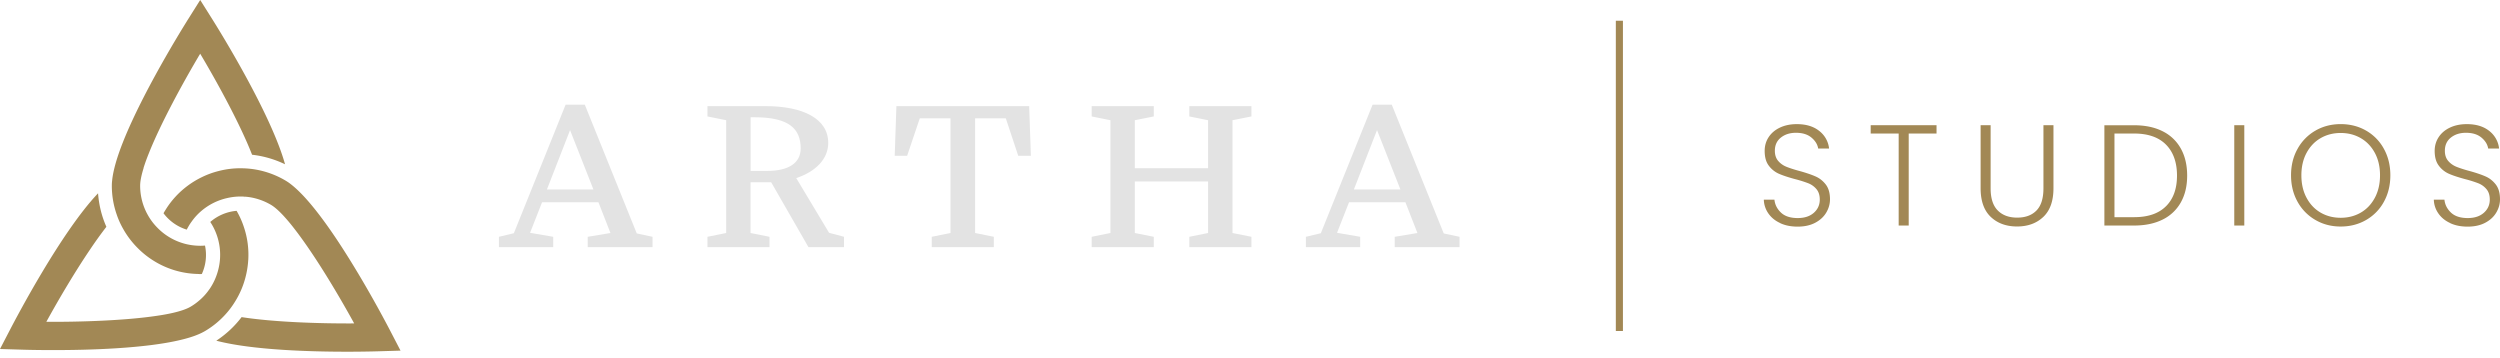 <svg width="300" height="43" fill="none" xmlns="http://www.w3.org/2000/svg"><path d="M66.388 29.653h-6.516v-1.238l1.791-.429 6.213-15.43h2.298l6.237 15.455 1.895.404v1.238h-7.779v-1.238l2.727-.454-1.439-3.686h-6.769l-1.438 3.661 2.776.479v1.238h.004Zm2.02-14.042-2.777 7.123h5.58l-2.804-7.123ZM92.345 29.653h-7.451v-1.238l2.248-.454V14.426l-2.248-.453v-1.238h6.97c4.47 0 7.525 1.488 7.525 4.418 0 1.944-1.541 3.46-3.84 4.217l3.94 6.566 1.791.479v1.238h-4.267l-4.471-7.78h-2.477v6.088l2.273.454v1.238h.007ZM90.072 14.07v6.44h1.994c2.502 0 4.015-.91 4.015-2.7 0-2.349-1.388-3.737-5.506-3.737h-.507l.004-.003ZM119.262 29.653h-7.451v-1.238l2.248-.454V14.198h-3.686l-1.517 4.496h-1.491l.203-5.96h15.933l.204 5.96h-1.517l-1.491-4.496h-3.686V27.96l2.248.454v1.238h.003ZM138.453 29.653h-7.451v-1.238l2.248-.454V14.426l-2.248-.453v-1.238h7.451v1.238l-2.274.453v5.756h8.789v-5.756l-2.248-.453v-1.238h7.451v1.238l-2.273.453v13.535l2.273.454v1.238h-7.451v-1.238l2.248-.454v-6.187h-8.789v6.187l2.274.454v1.238ZM163.225 29.653h-6.516v-1.238l1.791-.429 6.213-15.43h2.298l6.238 15.455 1.894.404v1.238h-7.779v-1.238l2.727-.454-1.439-3.686h-6.769l-1.438 3.661 2.777.479v1.238h.003Zm2.019-14.042-2.776 7.122h5.581l-2.805-7.122Z" fill="#E3E3E3"/><path d="M194.752 2.492h-.853v37.225h.853V2.492ZM17.231 20.173c-.263.847-.413 1.57-.413 2.107a7.19 7.19 0 0 0 .685 3.067c.05.11.103.213.163.32a6.99 6.99 0 0 0 1.178 1.616 7.156 7.156 0 0 0 4.653 2.188c.175.013.353.022.531.022.191 0 .385-.01.572-.025a5.47 5.47 0 0 1-.381 3.415c-.063.003-.128.003-.19.003-.095 0-.188 0-.282-.01a10.447 10.447 0 0 1-5.49-1.7 10.277 10.277 0 0 1-1.676-1.354 10.525 10.525 0 0 1-1.82-2.39 9.664 9.664 0 0 1-.76-1.7 10.44 10.44 0 0 1-.581-3.452c0-.187.01-.381.034-.59.06-.651.222-1.392.454-2.202 1.785-6.122 7.882-15.93 8.679-17.202L24.025 0l1.438 2.286c.81 1.288 7.048 11.321 8.742 17.427a12.236 12.236 0 0 0-3.955-1.144c-1.379-3.53-3.98-8.345-6.228-12.125-2.201 3.702-4.746 8.41-6.147 11.916-.262.65-.485 1.26-.653 1.81l.009.003Z" fill="#A28855"/><path d="M29.79 31.181a10.775 10.775 0 0 1-.344 2.142 10.339 10.339 0 0 1-1.244 2.876 9.983 9.983 0 0 1-1.11 1.486 10.472 10.472 0 0 1-2.51 2.054c-.229.131-.485.26-.764.378h-.003c-.603.26-1.322.478-2.126.67-4.324 1.043-11.068 1.225-15.292 1.225-1.87 0-3.245-.035-3.699-.05L0 41.88l1.244-2.392c.7-1.344 6.132-11.696 10.524-16.292.104 1.422.444 2.773.998 4.02a51.442 51.442 0 0 0-1.964 2.733c-1.82 2.69-3.717 5.897-5.243 8.67 4.255.022 9.533-.162 13.26-.722.682-.097 1.31-.212 1.876-.34.932-.213 1.679-.46 2.167-.748a6.872 6.872 0 0 0 1.06-.763 6.752 6.752 0 0 0 1.144-1.25c.069-.088.128-.179.19-.273a7.136 7.136 0 0 0 .848-1.844 7.162 7.162 0 0 0-.678-5.734c-.063-.107-.129-.207-.194-.31a5.544 5.544 0 0 1 3.16-1.335 10.052 10.052 0 0 1 .87 1.935c.438 1.288.606 2.63.531 3.95l-.003-.004ZM29.321 23.597c.023.026.04.05.05.075a.26.26 0 0 0 .016-.072c-.023-.003-.046-.003-.066-.003Z" fill="#A28855"/><path d="m48.063 42.075-2.699.081c-.46.013-1.829.05-3.695.05-4.362 0-11.416-.193-15.712-1.322a12.302 12.302 0 0 0 3.036-2.83c3.743.585 9.158.782 13.51.757-2.107-3.836-4.924-8.489-7.263-11.471a22.763 22.763 0 0 0-1.235-1.464c-.556-.597-1.066-1.047-1.5-1.303a7.401 7.401 0 0 0-1.454-.65 6.864 6.864 0 0 0-1.667-.323c-.022-.003-.044-.003-.062-.003a7.06 7.06 0 0 0-2.014.16 7.196 7.196 0 0 0-3.17 1.578c-.426.366-.81.785-1.142 1.257-.13.175-.25.357-.359.547a6.687 6.687 0 0 0-.228.416 5.488 5.488 0 0 1-2.786-1.963c.031-.056.06-.116.094-.17l.181-.293c.34-.547.725-1.047 1.144-1.507.92-1 2.008-1.798 3.19-2.367.65-.319 1.328-.563 2.029-.738.906-.234 1.85-.344 2.795-.322.616.01 1.229.072 1.841.191 1.142.225 2.27.64 3.33 1.263.132.075.263.163.4.253.526.372 1.082.873 1.658 1.473 1.835 1.917 3.855 4.843 5.634 7.704 2.482 3.98 4.496 7.82 4.902 8.604l1.245 2.398-.004-.006ZM213.627 26.77c-.603-.275-1.075-.66-1.419-1.153a3.025 3.025 0 0 1-.55-1.654h1.275c.057.584.316 1.1.776 1.541.459.44 1.128.663 2.013.663.816 0 1.46-.21 1.936-.629.475-.419.716-.95.716-1.591 0-.516-.132-.932-.397-1.248a2.429 2.429 0 0 0-.982-.706 14.412 14.412 0 0 0-1.62-.507c-.803-.219-1.441-.431-1.91-.637a3.032 3.032 0 0 1-1.204-.963c-.334-.435-.5-1.026-.5-1.773 0-.62.159-1.173.481-1.66.322-.488.776-.87 1.36-1.145.585-.275 1.257-.412 2.014-.412 1.113 0 2.01.271 2.695.819a3.071 3.071 0 0 1 1.179 2.11h-1.307c-.081-.494-.35-.932-.81-1.316-.46-.385-1.079-.575-1.86-.575-.722 0-1.326.193-1.807.575-.482.384-.723.91-.723 1.576 0 .503.132.913.397 1.222.263.31.594.544.992.707.397.16.931.334 1.61.516.781.218 1.413.434 1.894.647.482.212.888.538 1.223.972.331.438.5 1.023.5 1.757 0 .563-.15 1.098-.447 1.601-.3.507-.741.913-1.326 1.223-.584.31-1.285.465-2.101.465-.816 0-1.488-.137-2.091-.412l-.007-.013ZM232.384 15.027v.997h-3.339V27.06h-1.204V16.024h-3.358v-.997h7.904-.003ZM238.875 15.027v7.575c0 1.195.284 2.08.854 2.652.569.575 1.344.86 2.332.86.988 0 1.76-.285 2.317-.854.556-.569.835-1.454.835-2.66v-7.576h1.203v7.557c0 1.525-.403 2.673-1.213 3.442-.81.77-1.863 1.154-3.158 1.154-1.294 0-2.351-.385-3.158-1.154-.809-.77-1.213-1.917-1.213-3.442v-7.557h1.204l-.003.003ZM259.517 15.752a5.026 5.026 0 0 1 2.185 2.082c.504.907.757 1.986.757 3.236 0 1.251-.253 2.311-.757 3.212a5.025 5.025 0 0 1-2.185 2.066c-.954.475-2.095.716-3.427.716h-3.564V15.03h3.564c1.332 0 2.473.24 3.427.722Zm.406 8.995c.879-.878 1.317-2.104 1.317-3.677 0-1.572-.438-2.82-1.317-3.71-.878-.889-2.154-1.336-3.83-1.336h-2.357v10.037h2.357c1.676 0 2.952-.438 3.83-1.317v.003ZM269.316 15.027V27.06h-1.204V15.027h1.204ZM277.854 26.398a5.649 5.649 0 0 1-2.145-2.185c-.522-.935-.784-1.995-.784-3.177s.259-2.242.784-3.176a5.649 5.649 0 0 1 2.145-2.186c.907-.522 1.917-.781 3.03-.781 1.113 0 2.142.259 3.048.781a5.585 5.585 0 0 1 2.136 2.186c.516.934.775 1.994.775 3.176 0 1.182-.259 2.242-.775 3.177a5.585 5.585 0 0 1-2.136 2.185c-.906.523-1.923.785-3.048.785-1.126 0-2.123-.26-3.03-.785Zm5.44-.884c.713-.413 1.273-1.007 1.689-1.783.413-.775.619-1.672.619-2.695 0-1.022-.206-1.916-.619-2.686-.413-.769-.976-1.36-1.689-1.772-.712-.413-1.516-.62-2.41-.62-.894 0-1.698.207-2.411.62-.713.412-1.272 1.003-1.688 1.773-.413.769-.619 1.663-.619 2.685 0 1.023.206 1.92.619 2.695.413.776.975 1.37 1.688 1.782.713.413 1.517.62 2.411.62.894 0 1.698-.207 2.41-.62ZM294.028 26.77c-.603-.275-1.076-.66-1.419-1.153a3.026 3.026 0 0 1-.551-1.654h1.276c.056.584.316 1.1.775 1.541.46.44 1.129.663 2.014.663.816 0 1.46-.21 1.935-.629.475-.419.716-.95.716-1.591 0-.516-.131-.932-.397-1.248a2.429 2.429 0 0 0-.982-.706 14.385 14.385 0 0 0-1.619-.507c-.804-.219-1.442-.431-1.911-.637a3.022 3.022 0 0 1-1.203-.963c-.335-.435-.501-1.026-.501-1.773 0-.62.16-1.173.482-1.66.322-.488.775-.87 1.36-1.145.585-.275 1.257-.412 2.014-.412 1.113 0 2.01.271 2.695.819a3.074 3.074 0 0 1 1.178 2.11h-1.307c-.081-.494-.35-.932-.809-1.316-.46-.385-1.079-.575-1.861-.575-.722 0-1.325.193-1.807.575-.481.384-.722.91-.722 1.576 0 .503.131.913.397 1.222.266.31.594.544.991.707.397.16.932.334 1.61.516.782.218 1.414.434 1.895.647.482.212.888.538 1.223.972.331.438.5 1.023.5 1.757 0 .563-.15 1.098-.447 1.601-.3.507-.741.913-1.326 1.223-.585.31-1.285.465-2.101.465-.816 0-1.488-.137-2.092-.412l-.006-.013Z" fill="#A28855"/></svg>
